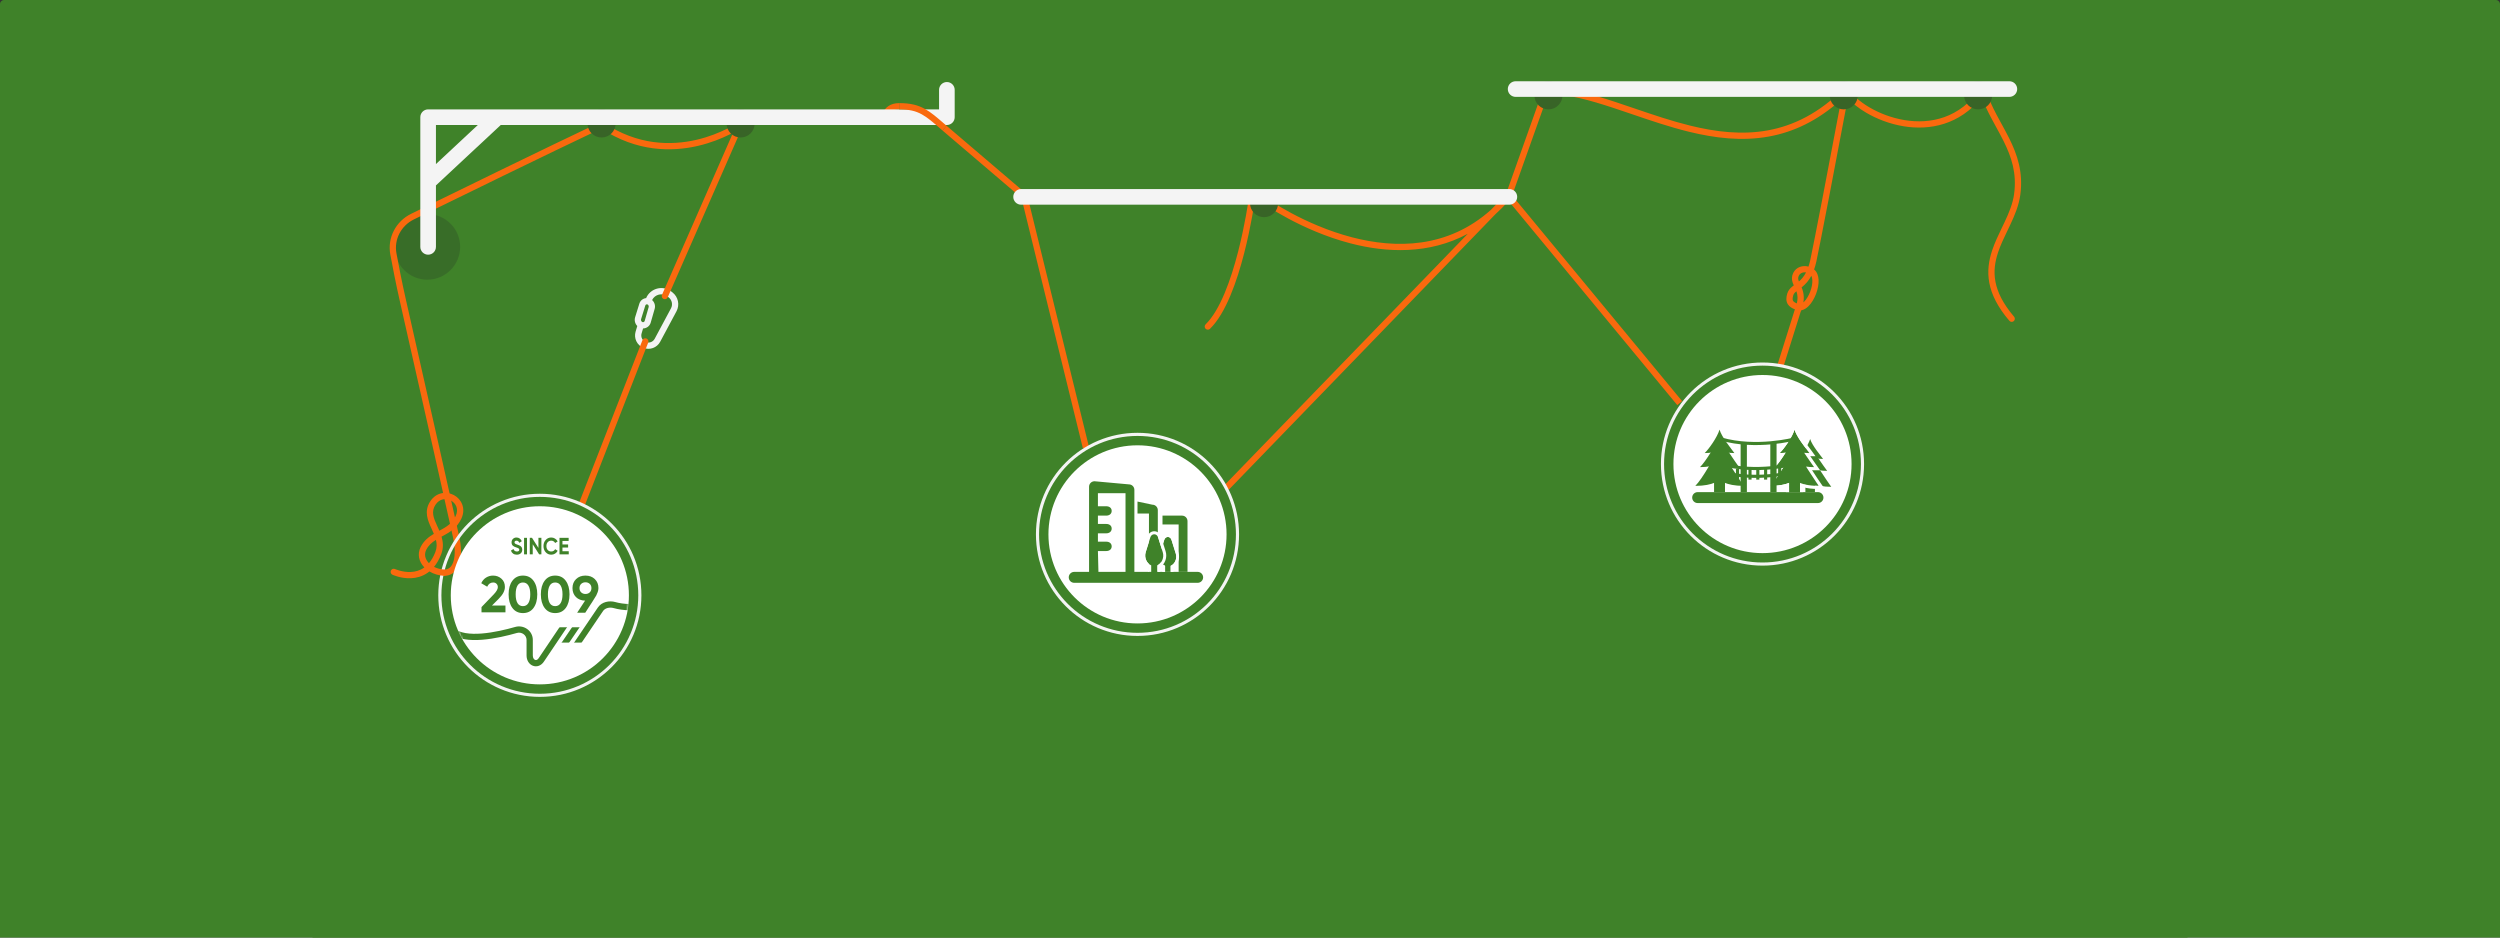 <?xml version="1.0" encoding="UTF-8"?> <svg xmlns="http://www.w3.org/2000/svg" width="1200" height="450" viewBox="0 0 1200 450" fill="none"><rect x="0" y="0" width="1200" height="450" fill="#333333" stroke="none"/> <path d="M0 2C0 0.895 0.895 0 2 0H1198C1199.1 0 1200 0.895 1200 2V450H0V2Z" fill="#3F8229"></path> <path d="M150 2C150 0.895 150.895 0 152 0H1048C1049.1 0 1050 0.895 1050 2V450H150V2Z" fill="#3F8229"></path> <path fill-rule="evenodd" clip-rule="evenodd" d="M310.139 143.089C308.666 143.238 307.353 144.245 306.887 145.747L304.863 152.27C304.391 153.79 304.822 155.404 305.895 156.485L305.088 159.183C304.143 162.341 305.746 165.7 308.795 166.953C311.837 168.202 315.331 166.947 316.884 164.048L324.713 149.422C326.361 146.345 325.559 142.528 322.812 140.373L322.287 139.961C318.112 136.686 312.102 138.41 310.139 143.089ZM308.677 157.655L307.962 160.043C307.459 161.724 308.312 163.511 309.935 164.177C311.554 164.842 313.413 164.175 314.239 162.632L322.068 148.006C323.028 146.213 322.561 143.989 320.961 142.734L320.435 142.322C317.916 140.345 314.32 141.304 313.006 144.03C314.166 145.047 314.691 146.675 314.241 148.24L312.332 154.877C311.844 156.573 310.311 157.64 308.677 157.655ZM308.302 154.58C308.765 154.788 309.308 154.539 309.449 154.048L311.358 147.411C311.513 146.872 311.235 146.306 310.719 146.096C310.307 145.99 309.88 146.226 309.752 146.637L307.728 153.16C307.557 153.71 307.798 154.304 308.302 154.58Z" fill="#F4F4F4"></path> <path opacity="0.5" d="M220.875 118.5C220.875 127.198 213.823 134.25 205.125 134.25C196.427 134.25 189.375 127.198 189.375 118.5C189.375 109.802 196.427 102.75 205.125 102.75C213.823 102.75 220.875 109.802 220.875 118.5Z" fill="#325928"></path> <path fill-rule="evenodd" clip-rule="evenodd" d="M952.291 40.126L953.185 43.063C954.458 47.245 956.276 51.109 958.277 54.918C959.061 56.412 959.889 57.924 960.722 59.446C961.977 61.738 963.243 64.051 964.393 66.359C968.289 74.18 971.236 82.654 969.736 93.579C969.047 98.6 967.086 103.275 964.979 107.759C964.514 108.749 964.043 109.727 963.576 110.698C961.897 114.187 960.26 117.587 959.079 121.131C957.586 125.61 956.871 130.194 957.806 135.18C958.743 140.172 961.36 145.704 966.765 152.025C967.304 152.655 967.23 153.602 966.6 154.14C965.97 154.678 965.023 154.604 964.485 153.975C958.827 147.358 955.914 141.36 954.858 135.734C953.801 130.103 954.633 124.984 956.233 120.182C957.481 116.439 959.227 112.812 960.919 109.298C961.375 108.352 961.827 107.413 962.264 106.483C964.352 102.038 966.141 97.712 966.764 93.171C968.148 83.086 965.47 75.248 961.708 67.697C960.57 65.413 959.368 63.219 958.146 60.988C957.308 59.46 956.462 57.916 955.621 56.313C954.012 53.249 952.477 50.074 951.236 46.683C940.621 59.956 926.292 62.698 913.648 60.599C906.996 59.494 900.787 57.052 895.766 54.095C892.187 51.987 889.143 49.577 886.973 47.141C881.964 73.976 873.284 119.074 871.839 125.575C871.528 126.977 871.167 128.225 870.769 129.342C872.238 130.542 872.814 132.434 872.916 134.267C873.036 136.438 872.531 138.892 871.683 141.113C870.835 143.333 869.587 145.469 868.094 146.956C867.138 147.907 865.938 148.719 864.602 148.958C864.504 149.222 864.399 149.489 864.287 149.762L856.056 175.95L853.194 175.05L861.464 148.737L861.489 148.676C861.514 148.616 861.538 148.556 861.563 148.497C860.157 147.95 858.923 147.223 858.176 146.06C857.234 144.592 857.316 142.846 857.87 140.954C858.317 139.425 859.245 138.417 860.239 137.594C860.491 137.385 860.758 137.18 861.027 136.98C860.793 136.474 860.561 135.931 860.393 135.362C859.995 134.016 859.972 132.578 860.784 130.954C862.215 128.092 865.382 127.243 868.071 127.967C868.378 127.062 868.66 126.053 868.911 124.925C870.321 118.578 878.76 74.754 883.801 47.785C872.464 58.054 860.785 63.412 849.021 65.542C836.112 67.88 823.202 66.311 810.674 63.238C801.41 60.966 792.264 57.844 783.463 54.84C780.393 53.792 777.364 52.759 774.387 51.781C763.213 48.108 752.757 45.212 743.18 45.011L725.824 93.826L807.406 192.544L805.094 194.456L724.099 96.448C722.034 98.788 719.917 100.921 717.758 102.86L589.828 235.043L587.672 232.957L704.534 112.21C685.814 122.278 665.447 121.295 648.231 116.811C636.293 113.702 625.809 108.901 618.317 104.887C614.568 102.877 611.561 101.061 609.487 99.744C608.45 99.085 607.646 98.551 607.099 98.18C606.923 98.061 606.774 97.959 606.652 97.875H602.045C602.011 98.097 601.972 98.345 601.929 98.618C601.725 99.917 601.417 101.786 601.001 104.073C600.171 108.644 598.91 114.892 597.187 121.592C595.466 128.288 593.277 135.465 590.585 141.885C587.904 148.275 584.67 154.051 580.797 157.824C580.204 158.402 579.254 158.39 578.676 157.797C578.098 157.203 578.11 156.254 578.703 155.676C582.143 152.324 585.19 146.991 587.818 140.724C590.434 134.488 592.581 127.462 594.282 120.845C595.981 114.233 597.228 108.059 598.05 103.536C598.46 101.276 598.765 99.43 598.966 98.151C599.067 97.512 599.141 97.015 599.191 96.678C599.202 96.606 599.211 96.54 599.22 96.483C599.231 96.407 599.24 96.345 599.246 96.296L599.26 96.2L599.264 96.171L599.264 96.17C599.264 96.17 599.264 96.17 599.501 96.202L599.264 96.17L599.443 94.875H607.607L607.999 95.156L608.001 95.157L608.009 95.163L608.044 95.188C608.076 95.21 608.125 95.245 608.191 95.291C608.322 95.382 608.52 95.52 608.782 95.697C609.306 96.053 610.085 96.57 611.096 97.212C613.116 98.495 616.059 100.273 619.734 102.242C627.09 106.184 637.348 110.876 648.988 113.908C669.781 119.323 694.789 119.414 715.696 100.678L722.821 93.316L741.066 42H742.125C752.513 42 763.73 45.121 775.324 48.93C778.371 49.932 781.443 50.98 784.539 52.037C793.305 55.029 802.265 58.086 811.389 60.324C823.704 63.345 836.153 64.823 848.487 62.59C860.791 60.363 873.081 54.423 885.065 42.439L886.431 41.072L887.416 42.736C889.05 45.496 892.528 48.706 897.288 51.51C902.017 54.295 907.879 56.6 914.14 57.639C926.616 59.71 940.576 56.765 950.524 42.636L952.291 40.126ZM866.9 130.761C865.485 130.523 864.059 131.111 863.467 132.296C863.042 133.146 863.056 133.788 863.27 134.512C863.326 134.703 863.398 134.9 863.483 135.11C864.618 134.139 865.828 132.839 866.9 130.761ZM862.276 139.804C862.234 139.838 862.192 139.872 862.151 139.905C861.39 140.536 860.96 141.074 860.749 141.796C860.289 143.37 860.456 144.058 860.701 144.44C860.939 144.811 861.439 145.207 862.485 145.635C862.75 144.485 862.834 143.502 862.809 142.648C862.777 141.568 862.568 140.646 862.276 139.804ZM865.634 145.15C865.78 144.226 865.832 143.366 865.808 142.559C865.752 140.688 865.292 139.188 864.771 137.934C864.923 137.813 865.078 137.688 865.234 137.558C866.677 136.354 868.156 134.783 869.435 132.386C869.697 132.882 869.872 133.554 869.92 134.433C870.011 136.069 869.625 138.093 868.88 140.043C868.135 141.995 867.085 143.726 865.977 144.829C865.86 144.946 865.746 145.053 865.634 145.15ZM426.526 50.859C427.825 50.007 429.504 49.5 431.625 49.5V52.5C429.996 52.5 428.909 52.883 428.17 53.368C427.426 53.855 426.935 54.51 426.606 55.205C426.273 55.908 426.117 56.632 426.048 57.194C426.013 57.472 426.002 57.7 425.998 57.853C425.997 57.929 425.997 57.985 425.998 58.019C425.998 58.03 425.998 58.038 425.998 58.044L425.998 58.048C425.998 58.047 425.998 58.046 424.5 58.125C423.002 58.204 423.002 58.203 423.002 58.202L423.002 58.196L423.001 58.186L423 58.158C422.999 58.136 422.999 58.107 422.998 58.071C422.997 58 422.996 57.904 422.999 57.785C423.004 57.548 423.022 57.219 423.07 56.829C423.165 56.056 423.384 54.998 423.895 53.92C424.409 52.834 425.231 51.707 426.526 50.859ZM358.649 55.697L320.499 142.727C320.166 143.486 319.282 143.831 318.523 143.499C317.764 143.166 317.419 142.281 317.751 141.523L351.875 63.678C351.352 63.958 350.782 64.254 350.169 64.559C346.504 66.386 341.259 68.578 334.932 70.04C322.432 72.928 305.679 72.968 288.623 61.719C262.966 73.857 219.172 95.27 198.645 105.333C192.521 108.335 189.079 114.916 190.294 121.578C191.386 127.565 192.929 135.419 194.963 144.419C196.818 152.624 198.563 160.341 200.219 167.666C208.283 203.322 214.242 229.673 220.464 257.675C221.324 261.543 221.651 266.219 220.651 269.922C220.148 271.786 219.274 273.529 217.832 274.753C216.352 276.01 214.424 276.589 212.108 276.368L212.392 273.382C214.013 273.536 215.107 273.131 215.891 272.466C216.713 271.768 217.347 270.651 217.755 269.14C218.578 266.093 218.343 261.957 217.536 258.325C211.315 230.33 205.357 203.985 197.294 168.329C195.637 161.004 193.892 153.287 192.037 145.081C189.992 136.033 188.441 128.138 187.343 122.116C185.879 114.086 190.039 106.211 197.324 102.639C218.053 92.478 262.543 70.724 288.109 58.644L288.883 58.278L289.592 58.758C306.04 69.906 322.181 69.907 334.256 67.117C340.304 65.719 345.324 63.622 348.831 61.874C350.583 61.001 351.953 60.217 352.88 59.656C353.343 59.375 353.695 59.15 353.928 58.997C354.045 58.92 354.132 58.862 354.188 58.824C354.216 58.805 354.237 58.791 354.25 58.782L354.263 58.773L354.264 58.772M358.649 55.697L354.265 58.771L358.649 55.697ZM454.349 60.359L492.967 93.298L522.707 214.518L519.793 215.232L490.284 94.952L452.402 62.641L454.349 60.359ZM310.294 162.477C311.066 162.778 311.449 163.647 311.148 164.419L280.773 242.419L277.977 241.331L308.352 163.331C308.653 162.559 309.522 162.177 310.294 162.477Z" fill="#F9690E"></path> <g clip-path="url(#clip0)"> <path d="M888.75 222.75C888.75 246.36 869.61 265.5 846 265.5C822.39 265.5 803.25 246.36 803.25 222.75C803.25 199.14 822.39 180 846 180C869.61 180 888.75 199.14 888.75 222.75Z" fill="white"></path> <path fill-rule="evenodd" clip-rule="evenodd" d="M846 175.5C819.905 175.5 798.75 196.655 798.75 222.75C798.75 248.845 819.905 270 846 270C872.095 270 893.25 248.845 893.25 222.75C893.25 196.655 872.095 175.5 846 175.5ZM797.25 222.75C797.25 195.826 819.076 174 846 174C872.924 174 894.75 195.826 894.75 222.75C894.75 249.674 872.924 271.5 846 271.5C819.076 271.5 797.25 249.674 797.25 222.75Z" fill="#F4F4F4"></path> <path fill-rule="evenodd" clip-rule="evenodd" d="M875.25 238.845C875.25 240.295 874.075 241.47 872.625 241.47H814.875C813.425 241.47 812.25 240.295 812.25 238.845C812.25 237.395 813.425 236.22 814.875 236.22H872.625C874.075 236.22 875.25 237.395 875.25 238.845Z" fill="#3F8229"></path> <path fill-rule="evenodd" clip-rule="evenodd" d="M866.589 236.22V227.295H871.161V236.22H866.589Z" fill="#3F8229"></path> <path fill-rule="evenodd" clip-rule="evenodd" d="M868.875 231.12C868.875 231.12 866.589 233.67 858.75 233.67C861.69 230.801 866.589 222.195 868.875 217.733C871.161 222.195 876.714 230.483 879 233.67C871.161 233.67 868.875 231.12 868.875 231.12Z" fill="#3F8229"></path> <path fill-rule="evenodd" clip-rule="evenodd" d="M868.875 223.98C868.875 223.98 867.031 226.02 860.71 226.02C863.08 223.725 867.242 217.095 868.875 213.27C870.508 217.095 875.197 223.47 877.04 226.02C870.719 226.02 868.875 223.98 868.875 223.98Z" fill="#3F8229"></path> <path fill-rule="evenodd" clip-rule="evenodd" d="M868.875 218.753C868.875 218.753 867.474 220.283 862.669 220.283C864.471 218.561 867.895 213.908 868.875 210.72C869.855 213.908 873.679 218.37 875.081 220.283C870.276 220.283 868.875 218.753 868.875 218.753Z" fill="#3F8229"></path> <path fill-rule="evenodd" clip-rule="evenodd" d="M858.75 236.22V225.72H864V236.22H858.75Z" fill="#3F8229"></path> <path fill-rule="evenodd" clip-rule="evenodd" d="M861.375 230.22C861.375 230.22 858.75 233.22 849.75 233.22C853.125 229.845 858.75 219.72 861.375 214.47C864 219.72 870.375 229.47 873 233.22C864 233.22 861.375 230.22 861.375 230.22Z" fill="#3F8229"></path> <path fill-rule="evenodd" clip-rule="evenodd" d="M861.375 221.82C861.375 221.82 859.258 224.22 852 224.22C854.722 221.52 859.5 213.72 861.375 209.22C863.25 213.72 868.633 221.22 870.75 224.22C863.492 224.22 861.375 221.82 861.375 221.82Z" fill="#3F8229"></path> <path fill-rule="evenodd" clip-rule="evenodd" d="M861.375 215.67C861.375 215.67 859.766 217.47 854.25 217.47C856.319 215.445 860.25 209.97 861.375 206.22C862.5 209.97 866.891 215.22 868.5 217.47C862.984 217.47 861.375 215.67 861.375 215.67Z" fill="#3F8229"></path> <path fill-rule="evenodd" clip-rule="evenodd" d="M855.24 225.549C855.571 225.006 855.902 224.453 856.23 223.897C855.66 223.993 855.034 224.073 854.346 224.129C854.262 224.136 854.177 224.142 854.091 224.148C853.447 224.194 852.751 224.22 852 224.22C852.408 223.815 852.863 223.296 853.347 222.69C854.186 221.639 855.114 220.328 856.044 218.905C856.388 218.379 856.732 217.838 857.071 217.288C856.853 217.319 856.625 217.346 856.387 217.37C856.016 217.407 855.619 217.435 855.197 217.452C854.895 217.464 854.58 217.47 854.25 217.47C854.654 217.074 855.13 216.547 855.642 215.926C856.356 215.06 857.14 214.013 857.901 212.889C858.794 211.569 859.654 210.144 860.328 208.784C860.41 208.618 860.489 208.454 860.565 208.291C860.903 207.567 861.181 206.868 861.375 206.22C861.569 206.867 861.86 207.558 862.217 208.27C862.299 208.433 862.384 208.598 862.473 208.763C863.03 209.804 863.709 210.879 864.419 211.919C865.408 213.368 866.454 214.747 867.306 215.87C867.324 215.894 867.342 215.918 867.359 215.941C867.809 216.535 868.202 217.054 868.5 217.47C868.291 217.47 868.088 217.468 867.89 217.463C867.421 217.451 866.983 217.426 866.575 217.39C866.378 217.372 866.187 217.353 866.003 217.33C866.36 217.873 866.717 218.408 867.069 218.93C868.015 220.331 868.924 221.632 869.677 222.701C869.922 223.049 870.151 223.372 870.359 223.666C870.499 223.864 870.63 224.05 870.75 224.22C870.082 224.22 869.457 224.2 868.873 224.163C868.85 224.161 868.828 224.16 868.805 224.158C868.115 224.113 867.483 224.044 866.905 223.958C867.25 224.508 867.597 225.055 867.941 225.594C869.415 227.901 870.843 230.063 871.958 231.706C872.347 232.279 872.699 232.789 873 233.22C872.349 233.22 871.731 233.204 871.145 233.175C868.77 233.057 866.92 232.718 865.5 232.31C864.934 232.147 864.436 231.973 864 231.797V236.22H858.75V231.797C858.315 231.973 857.817 232.147 857.25 232.31C855.874 232.706 854.094 233.036 851.822 233.164C851.172 233.2 850.482 233.22 849.75 233.22C850.164 232.806 850.611 232.291 851.083 231.696C852.356 230.09 853.805 227.901 855.24 225.549ZM857.25 233.866C855.378 234.36 852.925 234.72 849.75 234.72H846.129L848.69 232.159C849.951 230.899 851.632 228.507 853.39 225.691C852.946 225.71 852.483 225.72 852 225.72H848.358L850.944 223.155C851.814 222.292 852.972 220.785 854.2 218.97H850.574L853.201 216.398C854.132 215.487 855.566 213.706 856.915 211.665C858.271 209.614 859.439 207.453 859.938 205.789L861.375 201L862.812 205.789C863.299 207.413 864.55 209.492 865.986 211.549C866.689 212.557 867.411 213.523 868.063 214.386C868.208 214.578 868.352 214.767 868.491 214.951C868.966 215.578 869.397 216.146 869.72 216.598L871.417 218.97H868.91C869.928 220.459 870.871 221.793 871.583 222.799C871.723 222.998 871.855 223.184 871.976 223.355L873.645 225.72H870.75C870.423 225.72 870.105 225.715 869.796 225.706C871.548 228.426 873.184 230.866 874.229 232.36L875.881 234.72H873C869.826 234.72 867.372 234.36 865.5 233.866V236.22H857.25V233.866Z" fill="white"></path> <path fill-rule="evenodd" clip-rule="evenodd" d="M850.146 213.295C843.394 213.909 834.479 213.914 825.917 211.441L826.333 210C834.647 212.401 843.356 212.406 850.01 211.801C853.333 211.499 856.132 211.046 858.099 210.669C859.082 210.481 859.857 210.311 860.384 210.189C860.647 210.128 860.849 210.079 860.984 210.046C861.051 210.029 861.102 210.016 861.135 210.008L861.172 209.998L861.181 209.996L861.183 209.995C861.183 209.995 861.183 209.995 861.375 210.72C861.567 211.445 861.567 211.445 861.567 211.445L861.563 211.446L861.551 211.449L861.509 211.46C861.472 211.47 861.417 211.484 861.346 211.501C861.203 211.537 860.994 211.588 860.722 211.651C860.178 211.777 859.385 211.95 858.382 212.142C856.376 212.527 853.527 212.988 850.146 213.295Z" fill="#3F8229"></path> <path fill-rule="evenodd" clip-rule="evenodd" d="M850.146 225.295C843.394 225.909 834.479 225.914 825.917 223.441L826.333 222C834.647 224.401 843.356 224.406 850.01 223.801C853.333 223.499 856.132 223.046 858.099 222.669C859.082 222.481 859.857 222.311 860.384 222.189C860.647 222.128 860.849 222.079 860.984 222.046C861.051 222.029 861.102 222.016 861.135 222.008L861.172 221.998L861.181 221.996L861.183 221.995C861.183 221.995 861.183 221.995 861.375 222.72C861.567 223.445 861.567 223.445 861.567 223.445L861.563 223.446L861.551 223.449L861.509 223.46C861.472 223.47 861.417 223.484 861.346 223.501C861.203 223.537 860.994 223.588 860.722 223.651C860.178 223.777 859.385 223.95 858.382 224.142C856.376 224.527 853.527 224.988 850.146 225.295Z" fill="#3F8229"></path> <path fill-rule="evenodd" clip-rule="evenodd" d="M843 230.22V224.97H844.5V230.22H843Z" fill="#3F8229"></path> <path fill-rule="evenodd" clip-rule="evenodd" d="M846.75 230.22V224.97H848.25V230.22H846.75Z" fill="#3F8229"></path> <path fill-rule="evenodd" clip-rule="evenodd" d="M839.25 230.22V224.97H840.75V230.22H839.25Z" fill="#3F8229"></path> <path fill-rule="evenodd" clip-rule="evenodd" d="M833.25 230.22V224.97H834.75V230.22H833.25Z" fill="#3F8229"></path> <path fill-rule="evenodd" clip-rule="evenodd" d="M853.5 229.47V224.22H855V229.47H853.5Z" fill="#3F8229"></path> <path fill-rule="evenodd" clip-rule="evenodd" d="M850.146 229.045C843.394 229.659 834.479 229.664 825.917 227.191L826.333 225.75C834.647 228.151 843.356 228.156 850.01 227.551C853.333 227.249 856.132 226.796 858.099 226.419C859.082 226.231 859.857 226.061 860.384 225.939C860.647 225.878 860.849 225.829 860.984 225.796C861.051 225.779 861.102 225.766 861.135 225.758L861.172 225.748L861.181 225.746L861.183 225.745C861.183 225.745 861.183 225.745 861.375 226.47C861.567 227.195 861.567 227.195 861.567 227.195L861.563 227.196L861.551 227.199L861.509 227.21C861.472 227.22 861.417 227.234 861.346 227.251C861.203 227.287 860.994 227.338 860.722 227.401C860.178 227.527 859.385 227.7 858.382 227.892C856.376 228.277 853.527 228.738 850.146 229.045Z" fill="#3F8229"></path> <path d="M835.5 212.22H838.5V236.22H835.5V212.22Z" fill="#3F8229"></path> <path fill-rule="evenodd" clip-rule="evenodd" d="M822.75 236.22V225.72H828V236.22H822.75Z" fill="#3F8229"></path> <path fill-rule="evenodd" clip-rule="evenodd" d="M825.375 230.22C825.375 230.22 822.75 233.22 813.75 233.22C817.125 229.845 822.75 219.72 825.375 214.47C828 219.72 834.375 229.47 837 233.22C828 233.22 825.375 230.22 825.375 230.22Z" fill="#3F8229"></path> <path fill-rule="evenodd" clip-rule="evenodd" d="M825.375 221.82C825.375 221.82 823.258 224.22 816 224.22C818.722 221.52 823.5 213.72 825.375 209.22C827.25 213.72 832.633 221.22 834.75 224.22C827.492 224.22 825.375 221.82 825.375 221.82Z" fill="#3F8229"></path> <path fill-rule="evenodd" clip-rule="evenodd" d="M825.375 215.67C825.375 215.67 823.766 217.47 818.25 217.47C820.319 215.445 824.25 209.97 825.375 206.22C826.5 209.97 830.891 215.22 832.5 217.47C826.984 217.47 825.375 215.67 825.375 215.67Z" fill="#3F8229"></path> <path d="M849.75 212.22H852.75V236.22H849.75V212.22Z" fill="#3F8229"></path> </g> <path d="M295.5 59.25C295.5 62.978 292.478 66 288.75 66C285.022 66 282 62.978 282 59.25C282 55.522 285.022 52.5 288.75 52.5C292.478 52.5 295.5 55.522 295.5 59.25Z" fill="#386427"></path> <path d="M362.25 59.25C362.25 62.978 359.228 66 355.5 66C351.772 66 348.75 62.978 348.75 59.25C348.75 55.522 351.772 52.5 355.5 52.5C359.228 52.5 362.25 55.522 362.25 59.25Z" fill="#386427"></path> <path d="M613.5 97.5C613.5 101.228 610.478 104.25 606.75 104.25C603.022 104.25 600 101.228 600 97.5C600 93.772 603.022 90.75 606.75 90.75C610.478 90.75 613.5 93.772 613.5 97.5Z" fill="#386427"></path> <path d="M891.75 45.75C891.75 49.478 888.728 52.5 885 52.5C881.272 52.5 878.25 49.478 878.25 45.75C878.25 42.022 881.272 39 885 39C888.728 39 891.75 42.022 891.75 45.75Z" fill="#386427"></path> <path d="M956.25 45.75C956.25 49.478 953.228 52.5 949.5 52.5C945.772 52.5 942.75 49.478 942.75 45.75C942.75 42.022 945.772 39 949.5 39C953.228 39 956.25 42.022 956.25 45.75Z" fill="#386427"></path> <path d="M750 45.75C750 49.478 746.978 52.5 743.25 52.5C739.522 52.5 736.5 49.478 736.5 45.75C736.5 42.022 739.522 39 743.25 39C746.978 39 750 42.022 750 45.75Z" fill="#386427"></path> <path fill-rule="evenodd" clip-rule="evenodd" d="M723.75 42.75C723.75 40.679 725.429 39 727.5 39H964.5C966.571 39 968.25 40.679 968.25 42.75C968.25 44.821 966.571 46.5 964.5 46.5H727.5C725.429 46.5 723.75 44.821 723.75 42.75ZM454.5 39.375C456.571 39.375 458.25 41.054 458.25 43.125V56.25C458.25 58.321 456.571 60 454.5 60H240.352L209.25 89.005V118.5C209.25 120.571 207.571 122.25 205.5 122.25C203.429 122.25 201.75 120.571 201.75 118.5V56.25C201.75 54.179 203.429 52.5 205.5 52.5H450.75V43.125C450.75 41.054 452.429 39.375 454.5 39.375ZM209.25 78.75L229.356 60H209.25V78.75ZM486.375 94.5C486.375 92.429 488.054 90.75 490.125 90.75H724.5C726.571 90.75 728.25 92.429 728.25 94.5C728.25 96.571 726.571 98.25 724.5 98.25H490.125C488.054 98.25 486.375 96.571 486.375 94.5Z" fill="#F4F4F4"></path> <g clip-path="url(#clip1)"> <path d="M301.875 285.75C301.875 309.36 282.735 328.5 259.125 328.5C235.515 328.5 216.375 309.36 216.375 285.75C216.375 262.14 235.515 243 259.125 243C282.735 243 301.875 262.14 301.875 285.75Z" fill="white"></path> <path fill-rule="evenodd" clip-rule="evenodd" d="M259.125 238.5C233.03 238.5 211.875 259.655 211.875 285.75C211.875 311.845 233.03 333 259.125 333C285.22 333 306.375 311.845 306.375 285.75C306.375 259.655 285.22 238.5 259.125 238.5ZM210.375 285.75C210.375 258.826 232.201 237 259.125 237C286.049 237 307.875 258.826 307.875 285.75C307.875 312.674 286.049 334.5 259.125 334.5C232.201 334.5 210.375 312.674 210.375 285.75Z" fill="#F4F4F4"></path> <mask id="mask0" maskUnits="userSpaceOnUse" x="216" y="243" width="86" height="86"> <path d="M301.875 285.75C301.875 309.36 282.735 328.5 259.125 328.5C235.515 328.5 216.375 309.36 216.375 285.75C216.375 262.14 235.515 243 259.125 243C282.735 243 301.875 262.14 301.875 285.75Z" fill="white"></path> </mask> <g mask="url(#mask0)"> <path d="M248.071 266.25C247.36 266.25 246.761 266.076 246.276 265.729C245.79 265.374 245.448 264.894 245.25 264.289L246.46 263.508C246.741 264.316 247.291 264.72 248.112 264.72C248.508 264.72 248.799 264.641 248.984 264.482C249.168 264.323 249.261 264.123 249.261 263.882C249.261 263.602 249.148 263.387 248.922 263.236C248.697 263.077 248.293 262.907 247.712 262.726C247.39 262.62 247.117 262.514 246.891 262.408C246.672 262.303 246.45 262.163 246.224 261.989C246.006 261.808 245.838 261.581 245.722 261.309C245.606 261.037 245.547 260.72 245.547 260.357C245.547 259.639 245.777 259.069 246.235 258.646C246.7 258.215 247.257 258 247.907 258C248.488 258 248.997 258.159 249.435 258.476C249.88 258.786 250.225 259.22 250.471 259.779L249.281 260.538C248.994 259.859 248.536 259.519 247.907 259.519C247.613 259.519 247.38 259.594 247.209 259.745C247.045 259.889 246.963 260.078 246.963 260.312C246.963 260.561 247.055 260.765 247.24 260.924C247.431 261.075 247.794 261.241 248.327 261.422C248.546 261.498 248.71 261.558 248.82 261.604C248.936 261.641 249.09 261.706 249.281 261.796C249.48 261.879 249.63 261.959 249.733 262.034C249.842 262.11 249.965 262.212 250.102 262.34C250.239 262.469 250.341 262.601 250.41 262.737C250.485 262.873 250.546 263.039 250.594 263.236C250.649 263.424 250.676 263.632 250.676 263.859C250.676 264.592 250.433 265.173 249.948 265.604C249.469 266.035 248.844 266.25 248.071 266.25Z" fill="#3F8229"></path> <path d="M251.549 258.159H252.965V266.091H251.549V258.159Z" fill="#3F8229"></path> <path d="M258.448 258.159H259.864V266.091H258.787L255.71 261.241V266.091H254.294V258.159H255.371L258.448 262.998V258.159Z" fill="#3F8229"></path> <path d="M264.601 266.25C263.521 266.25 262.629 265.853 261.924 265.06C261.22 264.267 260.868 263.288 260.868 262.125C260.868 260.954 261.22 259.976 261.924 259.19C262.629 258.397 263.521 258 264.601 258C265.251 258 265.849 258.17 266.396 258.51C266.95 258.842 267.381 259.296 267.689 259.87L266.468 260.652C266.29 260.297 266.037 260.021 265.709 259.825C265.381 259.621 265.012 259.519 264.601 259.519C263.904 259.519 263.34 259.76 262.909 260.244C262.485 260.727 262.273 261.354 262.273 262.125C262.273 262.888 262.485 263.511 262.909 263.995C263.34 264.478 263.904 264.72 264.601 264.72C265.012 264.72 265.381 264.622 265.709 264.425C266.044 264.221 266.297 263.946 266.468 263.598L267.689 264.38C267.381 264.954 266.954 265.411 266.407 265.751C265.86 266.084 265.258 266.25 264.601 266.25Z" fill="#3F8229"></path> <path d="M269.974 264.595H273V266.091H268.558V258.159H272.949V259.655H269.974V261.343H272.692V262.816H269.974V264.595Z" fill="#3F8229"></path> <path d="M266.49 294.281C264.344 294.281 262.657 293.465 261.429 291.833C260.216 290.185 259.61 288.001 259.61 285.281C259.61 282.561 260.216 280.386 261.429 278.754C262.657 277.105 264.344 276.281 266.49 276.281C268.653 276.281 270.34 277.105 271.552 278.754C272.764 280.386 273.37 282.561 273.37 285.281C273.37 288.001 272.764 290.185 271.552 291.833C270.34 293.465 268.653 294.281 266.49 294.281ZM263.886 289.509C264.475 290.465 265.344 290.943 266.49 290.943C267.637 290.943 268.505 290.457 269.095 289.485C269.701 288.512 270.004 287.111 270.004 285.281C270.004 283.435 269.701 282.026 269.095 281.053C268.505 280.081 267.637 279.594 266.49 279.594C265.344 279.594 264.475 280.081 263.886 281.053C263.296 282.026 263.001 283.435 263.001 285.281C263.001 287.127 263.296 288.537 263.886 289.509Z" fill="#3F8229"></path> <path d="M251.013 294.281C248.867 294.281 247.18 293.465 245.951 291.833C244.739 290.185 244.133 288.001 244.133 285.281C244.133 282.561 244.739 280.386 245.951 278.754C247.18 277.105 248.867 276.281 251.013 276.281C253.175 276.281 254.862 277.105 256.074 278.754C257.287 280.386 257.893 282.561 257.893 285.281C257.893 288.001 257.287 290.185 256.074 291.833C254.862 293.465 253.175 294.281 251.013 294.281ZM248.408 289.509C248.998 290.465 249.866 290.943 251.013 290.943C252.159 290.943 253.028 290.457 253.617 289.485C254.223 288.512 254.527 287.111 254.527 285.281C254.527 283.435 254.223 282.026 253.617 281.053C253.028 280.081 252.159 279.594 251.013 279.594C249.866 279.594 248.998 280.081 248.408 281.053C247.819 282.026 247.524 283.435 247.524 285.281C247.524 287.127 247.819 288.537 248.408 289.509Z" fill="#3F8229"></path> <path d="M231.123 293.935V291.388L236.995 285.306C238.306 283.921 238.961 282.768 238.961 281.844C238.961 281.169 238.748 280.625 238.322 280.213C237.913 279.8 237.38 279.594 236.725 279.594C235.431 279.594 234.473 280.27 233.85 281.622L231 279.941C231.541 278.754 232.319 277.847 233.334 277.221C234.35 276.594 235.464 276.281 236.676 276.281C238.232 276.281 239.567 276.776 240.681 277.765C241.795 278.737 242.352 280.056 242.352 281.721C242.352 283.518 241.41 285.364 239.526 287.259L236.16 290.647H242.622V293.935H231.123Z" fill="#3F8229"></path> <path fill-rule="evenodd" clip-rule="evenodd" d="M286.218 285.8C286.686 284.82 287.25 283.625 287.25 282.289C287.25 280.509 286.669 279.067 285.506 277.963C284.359 276.842 282.86 276.281 281.009 276.281C279.174 276.281 277.676 276.842 276.512 277.963C275.366 279.083 274.792 280.526 274.792 282.289C274.792 284.037 275.349 285.471 276.463 286.592C277.594 287.696 279.052 288.265 280.837 288.298L277.04 294.102H280.923C283.301 290.452 285.964 286.333 286.218 285.8ZM278.97 284.342C278.429 283.831 278.159 283.147 278.159 282.289C278.159 281.449 278.429 280.773 278.97 280.262C279.527 279.751 280.206 279.496 281.009 279.496C281.844 279.496 282.532 279.751 283.073 280.262C283.614 280.757 283.884 281.432 283.884 282.289C283.884 283.147 283.614 283.831 283.073 284.342C282.532 284.853 281.844 285.108 281.009 285.108C280.206 285.108 279.527 284.853 278.97 284.342Z" fill="#3F8229"></path> <path fill-rule="evenodd" clip-rule="evenodd" d="M215.805 301.736C215.262 302.362 215.329 303.309 215.955 303.852C217.83 305.479 220.291 306.384 222.938 306.837C225.593 307.292 228.543 307.309 231.51 307.073C237.443 306.602 243.653 305.102 248.135 303.815C250.437 303.154 252.75 304.878 252.75 307.146L252.75 314.64C252.75 316.934 253.93 318.835 255.753 319.549C257.655 320.293 259.761 319.557 261.077 317.566L272.557 300.51C273.02 299.822 272.837 298.89 272.15 298.428C271.463 297.965 270.531 298.147 270.068 298.834L258.584 315.897L259.829 316.735L258.576 315.909C257.921 316.904 257.24 316.909 256.847 316.755C256.373 316.57 255.75 315.928 255.75 314.64L255.75 307.146C255.75 302.757 251.403 299.756 247.307 300.932C242.904 302.195 236.914 303.635 231.272 304.083C228.452 304.307 225.77 304.278 223.444 303.88C221.109 303.48 219.236 302.727 217.921 301.586C217.295 301.043 216.348 301.11 215.805 301.736Z" fill="#3F8229"></path> <path fill-rule="evenodd" clip-rule="evenodd" d="M280.049 295.704C279.364 295.238 278.431 295.416 277.966 296.102L266.294 313.281C265.828 313.967 266.006 314.899 266.691 315.365C267.377 315.831 268.31 315.652 268.775 314.967L280.447 297.788C280.913 297.102 280.735 296.169 280.049 295.704Z" fill="#3F8229"></path> <path fill-rule="evenodd" clip-rule="evenodd" d="M315.791 289.385C315.572 288.586 314.747 288.116 313.948 288.335C305.096 290.758 298.913 289.997 295.35 288.986C292.526 288.184 288.85 288.834 286.976 291.601L272.228 313.384C271.763 314.07 271.943 315.002 272.629 315.467C273.315 315.931 274.247 315.752 274.712 315.066L289.461 293.283C290.394 291.905 292.539 291.307 294.531 291.872C298.621 293.032 305.361 293.796 314.74 291.228C315.539 291.009 316.01 290.184 315.791 289.385Z" fill="#3F8229"></path> <path d="M273.901 319.123L281.417 308.441L268.678 308.441L261.152 319.123L273.901 319.123Z" fill="white"></path> <path d="M278.626 301.081L283.032 295.125L273.75 295.125L270.001 297.373L264.376 298.123L260.251 301.081L278.626 301.081Z" fill="white"></path> </g> </g> <g clip-path="url(#clip2)"> <path d="M588.75 256.5C588.75 280.11 569.61 299.25 546 299.25C522.39 299.25 503.25 280.11 503.25 256.5C503.25 232.89 522.39 213.75 546 213.75C569.61 213.75 588.75 232.89 588.75 256.5Z" fill="white"></path> <path fill-rule="evenodd" clip-rule="evenodd" d="M525.375 231C523.925 231 522.75 232.175 522.75 233.625V274.5H515.625C514.175 274.5 513 275.675 513 277.125C513 278.575 514.175 279.75 515.625 279.75H574.875C576.325 279.75 577.5 278.575 577.5 277.125C577.5 275.675 576.325 274.5 574.875 274.5H555.75V244.875C555.75 243.425 554.575 242.25 553.125 242.25L546 240.75V246.5H551.5V274.5H544.5V246V240.75V235.125C544.5 233.675 543.325 232.5 541.875 232.5L525.375 231ZM527.25 274.5H540.25V236.75H527V243H531C532.45 243 533.609 243.785 533.609 245.234C533.609 246.684 532.45 247.5 531 247.5H527V251.5H531C532.45 251.5 533.609 252.269 533.609 253.719C533.609 255.168 532.45 256 531 256H527V260H531C532.45 260 533.609 260.8 533.609 262.25C533.609 263.7 532.45 264.5 531 264.5H527L527.25 274.5Z" fill="#3F8229"></path> <path d="M567.375 247.5C568.825 247.5 570 248.675 570 250.125V274.5H565.75V251.75H558V247.5H567.375Z" fill="#3F8229"></path> <path fill-rule="evenodd" clip-rule="evenodd" d="M558.842 259.138C559.428 257.266 561.729 257.266 562.315 259.138L564.371 265.702C565.143 268.169 563.895 270.746 561.923 271.606L561.923 274.5H559.234V271.606C557.262 270.746 556.014 268.169 556.786 265.702L558.842 259.138Z" fill="#3F8229"></path> <path d="M556.786 265.702C556.014 268.169 557.262 270.746 559.234 271.606V274.5H557.896H557.893L557.896 273.494L557.893 272.396C555.765 270.982 554.644 268.054 555.506 265.301L557.562 258.737C558.019 257.278 559.233 256.393 560.579 256.393C561.924 256.393 563.139 257.278 563.595 258.737L565.651 265.301C566.513 268.054 565.392 270.982 563.265 272.396L563.265 274.5H561.923V271.606C563.895 270.746 565.143 268.169 564.371 265.702L562.315 259.138C561.73 257.266 559.428 257.266 558.842 259.138L556.786 265.702Z" fill="white"></path> <path fill-rule="evenodd" clip-rule="evenodd" d="M552.156 257.956C552.787 255.941 555.266 255.941 555.897 257.956L558.111 265.025C558.943 267.682 557.598 270.457 555.475 271.384L555.475 274.5H552.579V271.384C550.455 270.457 549.111 267.682 549.943 265.025L552.156 257.956Z" fill="#3F8229"></path> <path d="M549.943 265.025C549.111 267.682 550.455 270.457 552.579 271.384V274.5H551.138H551.134L551.138 273.417L551.134 272.234C548.843 270.711 547.636 267.558 548.564 264.594L550.778 257.524C551.27 255.953 552.578 255 554.027 255C555.476 255 556.784 255.953 557.276 257.524L559.489 264.594C560.418 267.558 559.211 270.711 556.919 272.234V274.5H555.475L555.475 271.384C557.598 270.457 558.943 267.682 558.111 265.025L555.897 257.956C555.266 255.941 552.787 255.941 552.156 257.956L549.943 265.025Z" fill="white"></path> <path fill-rule="evenodd" clip-rule="evenodd" d="M546 209.25C519.905 209.25 498.75 230.405 498.75 256.5C498.75 282.595 519.905 303.75 546 303.75C572.095 303.75 593.25 282.595 593.25 256.5C593.25 230.405 572.095 209.25 546 209.25ZM497.25 256.5C497.25 229.576 519.076 207.75 546 207.75C572.924 207.75 594.75 229.576 594.75 256.5C594.75 283.424 572.924 305.25 546 305.25C519.076 305.25 497.25 283.424 497.25 256.5Z" fill="#F4F4F4"></path> </g> <path fill-rule="evenodd" clip-rule="evenodd" d="M442.478 54.891C439.606 53.305 436.493 52.5 431.625 52.5V49.5C436.882 49.5 440.519 50.382 443.928 52.265C446.909 53.911 449.678 56.312 453.16 59.33C453.549 59.667 453.947 60.012 454.355 60.365L452.395 62.635C451.999 62.294 451.616 61.962 451.244 61.64C447.682 58.555 445.165 56.375 442.478 54.891Z" fill="#F9690E"></path> <path fill-rule="evenodd" clip-rule="evenodd" d="M217.884 237.649C221.446 239.571 223.731 243.942 221.49 248.871C219.388 253.495 215.68 255.57 212.403 257.349C212.343 257.382 212.283 257.415 212.223 257.447C212.128 257.498 212.034 257.549 211.941 257.6C212.701 260.151 212.961 262.974 211.774 266.041C210.817 268.513 209.647 270.506 208.33 272.094C209.868 272.888 211.728 273.375 213.75 273.375V276.375C210.914 276.375 208.263 275.598 206.12 274.291C205.837 274.521 205.55 274.737 205.259 274.94C202.686 276.732 199.922 277.416 197.424 277.545C194.935 277.673 192.682 277.251 191.065 276.808C190.253 276.585 189.59 276.353 189.125 276.175C188.893 276.086 188.709 276.01 188.579 275.954C188.515 275.927 188.464 275.904 188.427 275.887C188.409 275.879 188.394 275.872 188.383 275.867L188.369 275.861L188.364 275.859L188.362 275.858C188.362 275.857 188.361 275.857 189 274.5L188.361 275.857C187.611 275.504 187.29 274.61 187.643 273.861C187.995 273.112 188.887 272.791 189.636 273.142C189.637 273.142 189.638 273.142 189.639 273.143L189.66 273.152C189.681 273.162 189.715 273.177 189.763 273.198C189.859 273.239 190.006 273.3 190.199 273.374C190.586 273.522 191.155 273.722 191.859 273.915C193.275 274.303 195.195 274.655 197.27 274.549C199.334 274.443 201.525 273.885 203.544 272.478C203.596 272.442 203.648 272.405 203.7 272.368C203.643 272.309 203.587 272.25 203.532 272.191C201.159 269.627 200.167 266.061 201.908 262.579C203.444 259.507 205.83 257.67 208.246 256.23C207.917 255.442 207.549 254.641 207.17 253.815C207.144 253.759 207.119 253.703 207.093 253.647C205.37 249.892 203.385 245.462 206.492 240.682C209.409 236.195 214.334 235.733 217.884 237.649ZM210.888 254.758C210.608 254.106 210.317 253.476 210.037 252.868C209.964 252.709 209.891 252.552 209.82 252.396C208.025 248.483 206.897 245.565 209.008 242.317C210.966 239.305 214.103 239.017 216.459 240.289C218.804 241.554 220.269 244.308 218.759 247.629C217.111 251.255 214.257 252.929 210.972 254.713C210.944 254.728 210.916 254.743 210.888 254.758ZM209.251 259.137C207.297 260.36 205.679 261.746 204.592 263.921C203.52 266.064 204.028 268.31 205.734 270.153C205.787 270.211 205.842 270.268 205.898 270.325C207.037 268.989 208.093 267.241 208.976 264.958C209.766 262.918 209.724 261.029 209.251 259.137Z" fill="#F9690E"></path> <defs> <clipPath id="clip0"> <rect width="97.5" height="97.5" fill="white" transform="translate(797.25 174)"></rect> </clipPath> <clipPath id="clip1"> <rect x="210.375" y="237" width="97.5" height="97.5" fill="white"></rect> </clipPath> <clipPath id="clip2"> <rect width="97.5" height="97.5" fill="white" transform="translate(497.25 207.75)"></rect> </clipPath> </defs> </svg> 